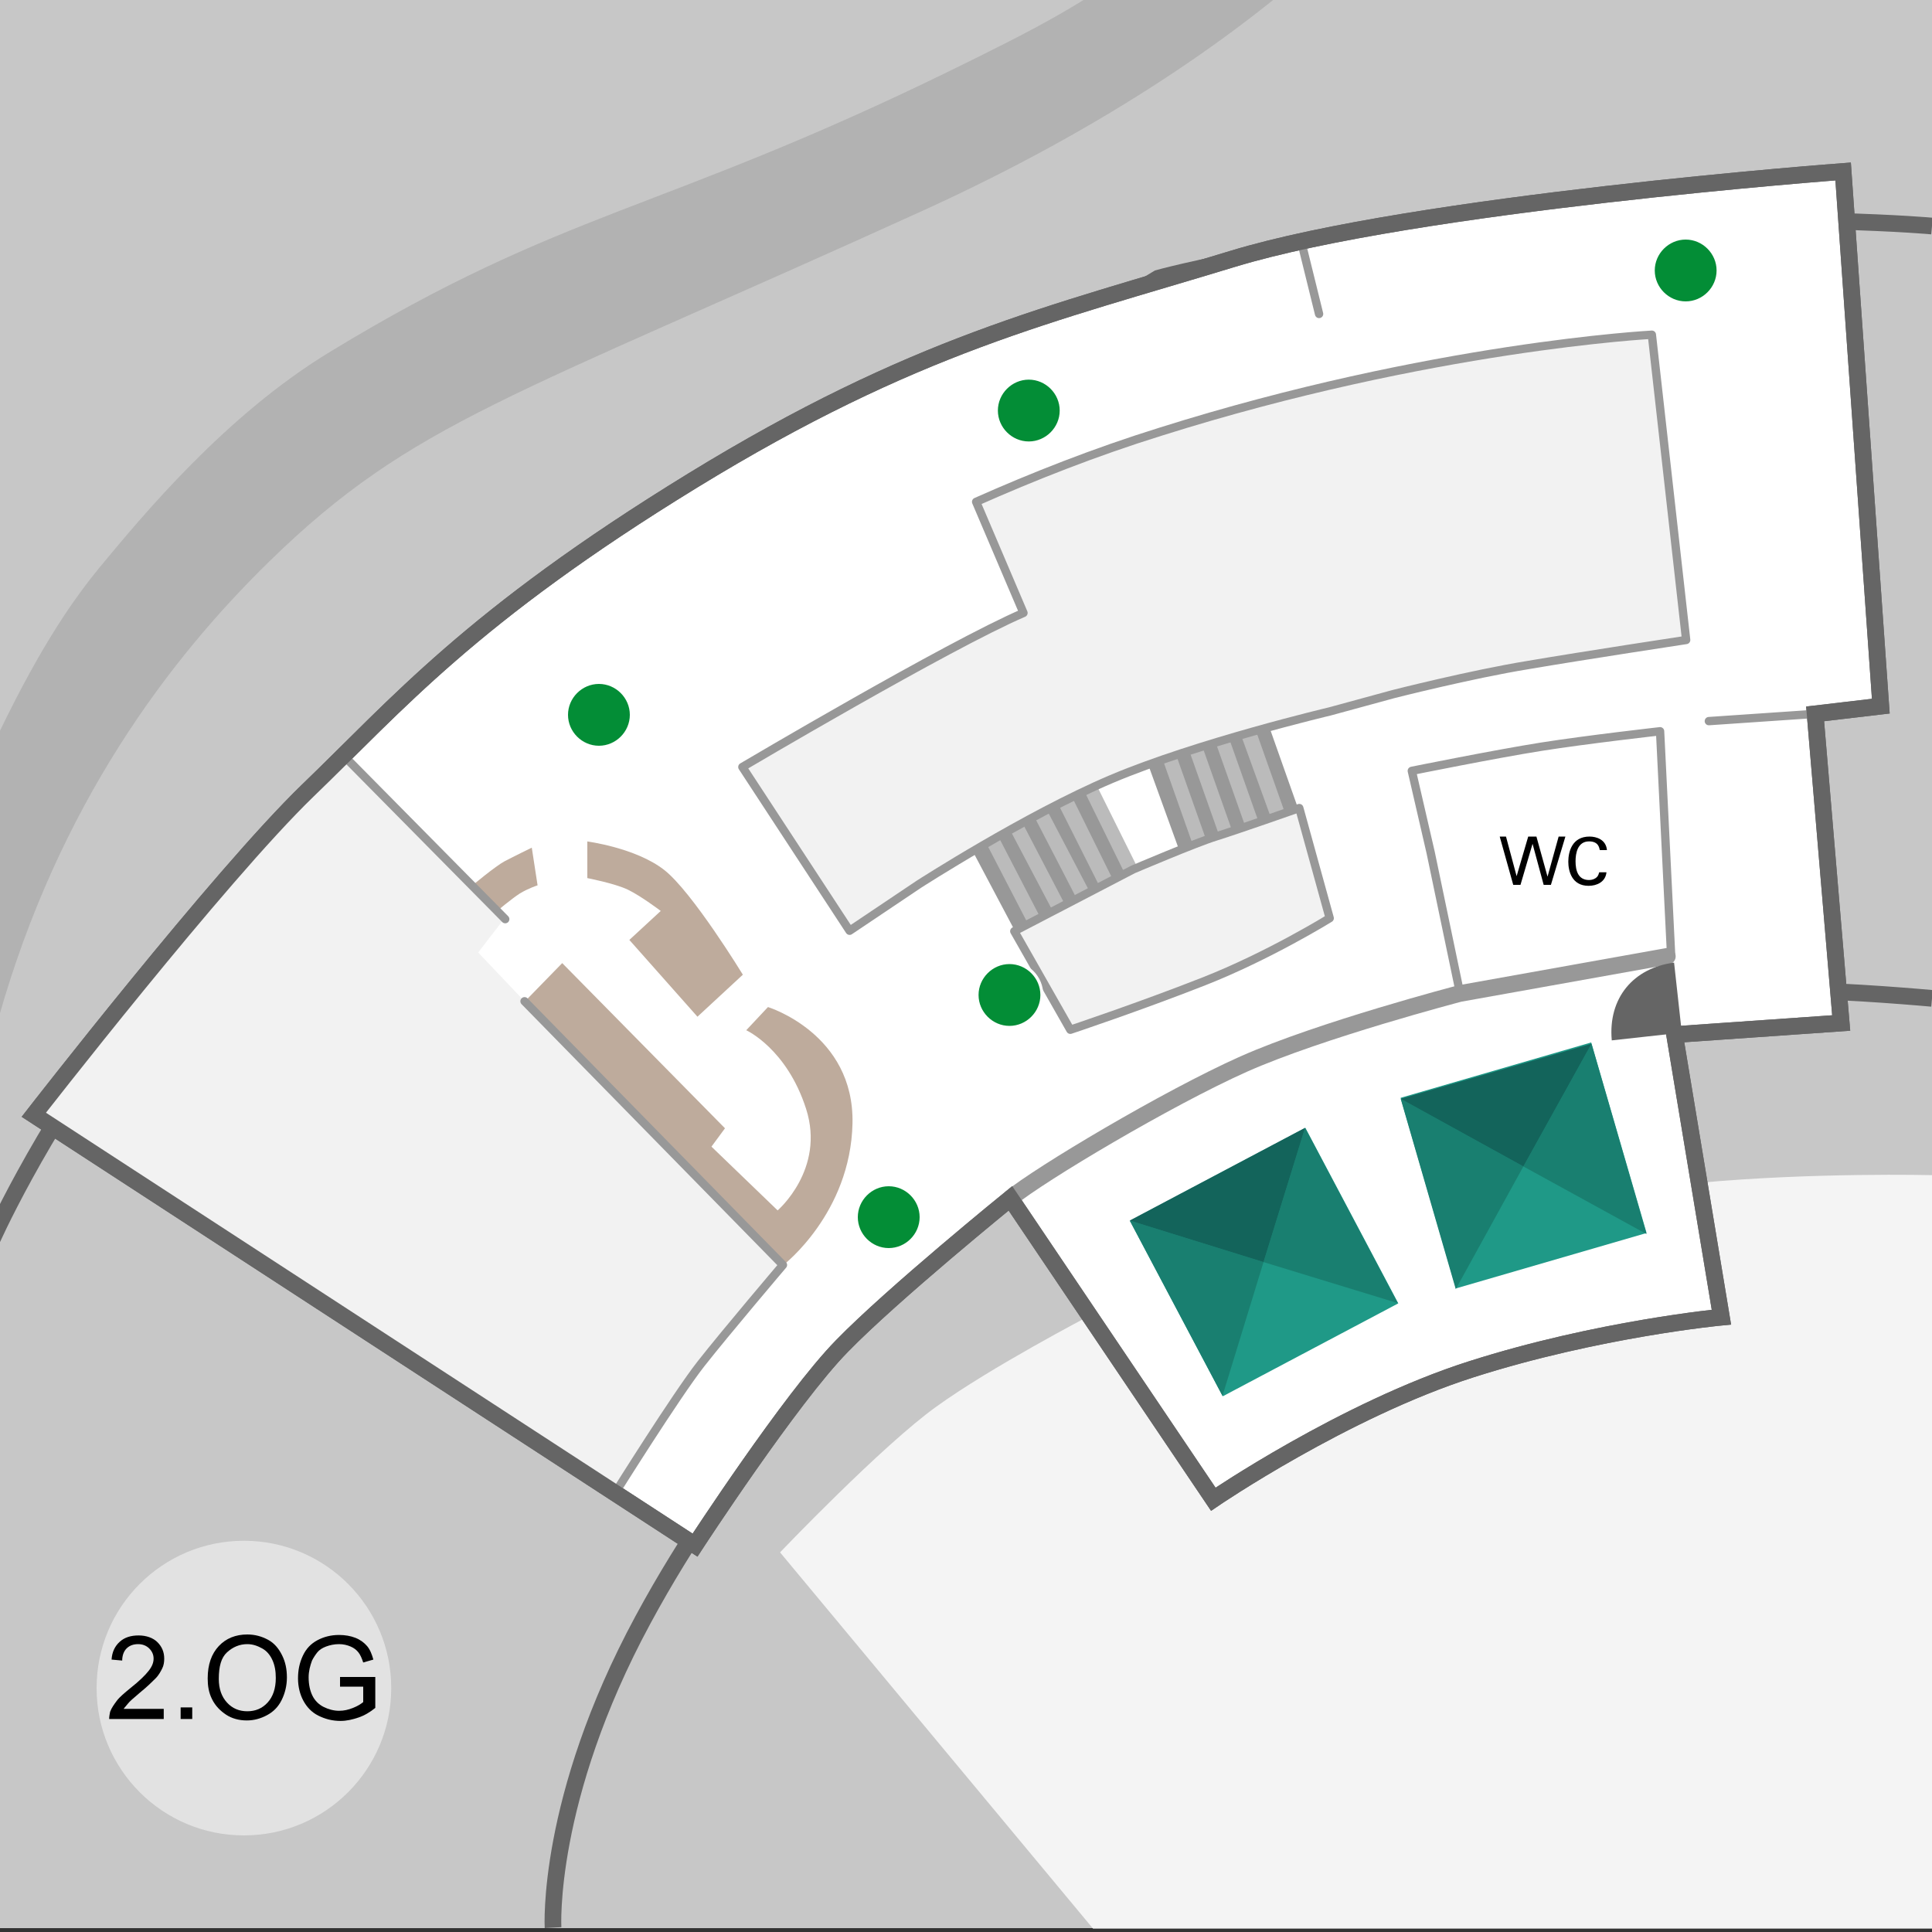 <?xml version="1.0" encoding="UTF-8"?>
<svg xmlns="http://www.w3.org/2000/svg" xmlns:xlink="http://www.w3.org/1999/xlink" version="1.1" x="0px" y="0px" viewBox="0 0 400 400" style="enable-background:new 0 0 400 400;" xml:space="preserve">
<rect x="0" y="0" width="400" height="400" fill="#333333" stroke="none"/>
<g>
	<rect x="-0.3" y="-9.2" style="fill:#C7C7C7;" width="400.3" height="408.4"/>
	<g>
		<path style="fill:#F4F4F4;" d="M225.6,272.4c0,0-20.5,10.7-31.7,18.8c-11.2,8-32.4,30.2-32.4,30.2l64.8,77.9H400v-156    c0,0-24.6-0.6-48.3,1.6C328,247.1,225.6,272.4,225.6,272.4z"/>
		<path style="fill:none;stroke:#656565;stroke-width:3.452;stroke-miterlimit:10;" d="M-2,257.4c0,0,9.5-21.9,28.9-48    c19.4-26.2,36.8-45.6,36.8-45.6L239.8,57.6c0,0,30.5-8.6,81.7-11c50.7-2.4,78.5,0.2,78.5,0.2"/>
		<path style="fill:none;stroke:#656565;stroke-width:3.452;stroke-miterlimit:10;" d="M-0.3,399.3"/>
		<path style="fill:none;stroke:#656565;stroke-width:3.452;stroke-miterlimit:10;" d="M400,206.7c0,0-17.5-1.6-28.3-1.6    s-25.8,1.3-25.8,1.3l-149.5,18.8l-22.1,53.4c0,0-22.7,22.5-41.2,56.8c-20.1,37.2-18.6,63.7-18.6,63.7"/>
		<path style="fill:#B2B2B2;" d="M-0.3,210.8c12.5-44.2,35.3-74.3,56.1-94.6c29.6-28.9,50-33.8,135.3-72.6    c39.3-17.9,66-37.2,83.2-52.7l-36.8,0c-13.1,9.9-22.3,14.7-41.1,23.9c-59.8,29.2-79.7,28.6-128,58c-21.8,13.2-39,34.1-47.8,44.7    c-4.8,5.9-11.6,15.1-20.8,34.2"/>
	</g>
	<circle style="opacity:0.63;fill:#F2F2F2;" cx="50.5" cy="349.5" r="30.5"/>
</g>
<g id="EG" style="display:none;" class="level">
	<g style="display:inline;">
		<g>
			<g>
				<g>
					
						<rect x="349.3" y="280.7" transform="matrix(0.908 -0.42 0.42 0.908 -92.261 183.059)" style="fill:#1F9987;" width="41.1" height="41.1"/>
				</g>
				<g>
					<polygon style="fill:#197F70;" points="369.9,301.2 379.9,273.9 397.1,311.2      "/>
				</g>
				<g>
					<polygon style="fill:#197F70;" points="342.6,291.2 359.9,328.5 369.9,301.2      "/>
				</g>
				<g>
					<polygon style="fill:#13645B;" points="369.9,301.2 342.6,291.2 379.9,273.9      "/>
				</g>
			</g>
		</g>
		<g>
			<g>
				<g>
					
						<rect x="198.5" y="307.9" transform="matrix(0.858 -0.513 0.513 0.858 -137.538 158.992)" style="fill:#1F9987;" width="41.1" height="41.1"/>
				</g>
				<g>
					<polygon style="fill:#197F70;" points="219,328.5 226.1,300.3 247.2,335.5      "/>
				</g>
				<g>
					<polygon style="fill:#197F70;" points="190.9,321.4 211.9,356.6 219,328.5      "/>
				</g>
				<g>
					<polygon style="fill:#13645B;" points="219,328.5 190.9,321.4 226.1,300.3      "/>
				</g>
			</g>
		</g>
		<g>
			<g>
				<g>
					
						<rect x="265.4" y="330.8" transform="matrix(0.901 -0.434 0.434 0.901 -124.198 159.038)" style="fill:#1F9987;" width="41.1" height="41.1"/>
				</g>
				<g>
					<polygon style="fill:#197F70;" points="285.9,351.3 295.5,323.9 313.3,360.9      "/>
				</g>
				<g>
					<polygon style="fill:#197F70;" points="258.5,341.7 276.3,378.7 285.9,351.3      "/>
				</g>
				<g>
					<polygon style="fill:#13645B;" points="285.9,351.3 258.5,341.7 295.5,323.9      "/>
				</g>
			</g>
		</g>
		<g>
			<g>
				<g>
					
						<rect x="338.1" y="339" transform="matrix(0.915 -0.403 0.403 0.915 -114.411 174.814)" style="fill:#1F9987;" width="41.1" height="41.1"/>
				</g>
				<g>
					<polygon style="fill:#197F70;" points="358.6,359.6 369.2,332.5 385.7,370.1      "/>
				</g>
				<g>
					<polygon style="fill:#197F70;" points="331.6,349 348.1,386.6 358.6,359.6      "/>
				</g>
				<g>
					<polygon style="fill:#13645B;" points="358.6,359.6 331.6,349 369.2,332.5      "/>
				</g>
			</g>
		</g>
	</g>
	<path style="display:inline;fill:#FFFFFF;stroke:#656565;stroke-width:3.452;stroke-miterlimit:10;" d="   M63.7,163.7c0,0,33.7-36,79.7-64.2s96.4-42,96.4-42l11.3,49.4c0,0-11.2,3.2-15.1,4.7c-3.9,1.5-14.5,5.2-14.5,5.2l5,13.2   c0,0-11,4.5-25,11s-28.7,16-28.7,16l17.5,26.1c0,0,26.1-16.4,46-24.6s52.4-15.8,52.4-15.8l7.6,33.7l45.5-10.4l5,48.1l9.7,58.5   c0,0-25.5,2.4-51.8,10.8c-26.3,8.4-53.4,26.9-53.4,26.9l-42-62.3l-34.9,30.6l-25.7-24.4l4.3-6.3L110.8,206l-3.9,3.5L63.7,163.7z"/>
	<g style="display:inline;">
		<polygon style="fill:#989898;" points="278.2,200.4 299.9,194.6 299.2,191.1 277.3,197.1   "/>
		<polygon style="fill:#BBBBBB;" points="277.5,197.3 299.2,191.5 298.5,188 276.5,194   "/>
		<polygon style="fill:#989898;" points="276.7,194.1 298.5,188.3 297.8,184.7 275.8,190.8   "/>
		<polygon style="fill:#BBBBBB;" points="275.7,191.1 297.5,185.3 296.8,181.8 274.8,187.8   "/>
		<polygon style="fill:#989898;" points="274.9,188 296.7,182.2 296,178.6 274,184.7   "/>
		<polygon style="fill:#989898;" points="263.5,169.7 257.1,151.6 253.9,152.5 260.6,170.7   "/>
		<polygon style="fill:#BBBBBB;" points="260.7,170.5 254.3,152.4 251.2,153.3 257.8,171.5   "/>
		<polygon style="fill:#989898;" points="257.9,171.3 251.5,153.2 248.3,154.1 255,172.3   "/>
		<polygon style="fill:#BBBBBB;" points="255.2,172.3 248.8,154.2 245.7,155.1 252.3,173.3   "/>
		<polygon style="fill:#989898;" points="252.5,173.2 246.1,155.1 242.9,155.9 249.6,174.2   "/>
		<polygon style="fill:#BBBBBB;" points="249.8,174.1 243.4,156 240.2,156.9 246.9,175.1   "/>
		<polygon style="fill:#989898;" points="247.7,174.5 240.6,156.6 237.5,157.6 244.8,175.5   "/>
		<polygon style="fill:#989898;" points="242.1,176.7 235,158.9 231.9,159.9 239.2,177.8   "/>
		<polygon style="fill:#BBBBBB;" points="244.9,175.5 237.8,157.7 234.7,158.6 242,176.6   "/>
		<polygon style="fill:#BBBBBB;" points="240,177.5 232.4,159.9 229.3,160.9 237.2,178.6   "/>
		<polygon style="fill:#989898;" points="237.5,178.5 229.3,161.1 226.3,162.3 234.7,179.8   "/>
	</g>
	<g style="display:inline;">
		<path style="fill:#B7A889;" d="M207.4,217.9"/>
		
			<ellipse transform="matrix(2.935832e-02 -1 1 2.935832e-02 39.355 493.971)" style="fill:#F4F4F4;stroke:#BFAC58;stroke-width:0.863;stroke-miterlimit:10;" cx="274" cy="226.7" rx="8.8" ry="8.8"/>
		<circle style="fill:#F4F4F4;stroke:#BFAC58;stroke-width:0.863;stroke-miterlimit:10;" cx="256.3" cy="229.2" r="7.9"/>
		<circle style="fill:#F4F4F4;stroke:#BFAC58;stroke-width:0.863;stroke-miterlimit:10;" cx="251.5" cy="244.1" r="7"/>
		<path style="fill:none;stroke:#BBBBBB;stroke-width:0.863;stroke-miterlimit:10;" d="M274.2,247.4c9.4-7.9,12.1-20.1,6.1-27.1    c-6-7-18.4-6.3-27.8,1.6c-9.4,7.9-12.1,20.1-6.1,27.1C252.4,256.1,264.8,255.4,274.2,247.4z"/>
		<path style="fill:#BEAB9C;" d="M207.4,220c0,0,22.6-6,34.8-11.7c12.3-5.6,33.6-16.4,33.6-16.4l-6.9-24.6L234.6,180l-8.6-16.8    c0,0-15.1,7.8-19.2,10.2c-4.1,2.3-19.7,11.8-19.7,11.8l3.1,5.8c0,0,11.8-6.2,17.2-9.1c5.4-2.9,17.3-9,17.3-9l5.2,10.5    c0,0-10.6,5.3-16.1,8.3c-5.5,3-17.2,10.5-17.2,10.5l3.3,5.8c0,0,23.4-13.5,31.4-17.5c8.1-4,35.4-14,35.4-14l2.8,8.7    c0,0-18.1,9.9-26.7,13c-8.6,3.1-28.1,10.6-28.1,10.6l-9.7,6.4L207.4,220z"/>
		<polygon style="fill:#BEAB9C;" points="99.2,146.2 103.6,141.5 138.9,177.3 134.2,181.8   "/>
	</g>
	<g style="display:inline;">
		<path style="fill:#F4F4F4;" d="M63.7,163.7l43.2,45.7l3.9-3.5l36.5,36.5l17.9-18.8c0,0-5.7-13.6-12.4-21.5    c-6.7-7.9-52.2-54.8-53.6-56c-1.4-1.2-8.8-7.6-8.8-7.6L63.7,163.7"/>
		<path style="fill:none;stroke:#989898;stroke-width:1.726;stroke-linecap:round;stroke-linejoin:round;stroke-miterlimit:10;" d="    M99.2,146.2c0,0,40.6,40.6,50.3,51.8c9.7,11.2,15.8,25.7,15.8,25.7l-17.9,18.8"/>
		
			<polyline style="fill:none;stroke:#989898;stroke-width:1.726;stroke-linecap:round;stroke-linejoin:round;stroke-miterlimit:10;" points="    165.2,223.7 180.3,222 185,225.3   "/>
		
			<polyline style="fill:none;stroke:#989898;stroke-width:1.726;stroke-linecap:round;stroke-linejoin:round;stroke-miterlimit:10;" points="    193.9,232.1 198.6,235.4 209.2,248.1   "/>
		
			<line style="fill:none;stroke:#989898;stroke-width:1.726;stroke-linecap:round;stroke-linejoin:round;stroke-miterlimit:10;" x1="189.1" y1="76" x2="196.3" y2="91.5"/>
		
			<polyline style="fill:none;stroke:#989898;stroke-width:1.726;stroke-linecap:round;stroke-linejoin:round;stroke-miterlimit:10;" points="    202.9,104.7 206.3,111.9 197.6,115.7 206.8,138.6   "/>
		
			<line style="fill:none;stroke:#989898;stroke-width:1.726;stroke-linecap:round;stroke-linejoin:round;stroke-miterlimit:10;" x1="172.7" y1="157" x2="159.2" y2="165.6"/>
		
			<line style="fill:none;stroke:#989898;stroke-width:1.726;stroke-linecap:round;stroke-linejoin:round;stroke-miterlimit:10;" x1="190.2" y1="183.1" x2="176.2" y2="192.1"/>
		
			<line style="fill:none;stroke:#989898;stroke-width:1.726;stroke-linecap:round;stroke-linejoin:round;stroke-miterlimit:10;" x1="187.1" y1="185.2" x2="190.2" y2="190.9"/>
		<path style="fill:none;stroke:#989898;stroke-width:1.726;stroke-linecap:round;stroke-linejoin:round;stroke-miterlimit:10;" d="    M226,163.1l8.6,16.8c0,0,12.9-5.5,17.1-6.8s17.3-5.9,17.3-5.9l9.2,33.1"/>
		
			<polyline style="fill:none;stroke:#989898;stroke-width:1.726;stroke-linecap:round;stroke-linejoin:round;stroke-miterlimit:10;" points="    296.2,176.5 305.6,222 346.8,215.3   "/>
		<path style="fill:#656565;" d="M322.8,297.1c-10.8,4.5-20.8,0.1-25.6-10.1l17.9-7.8L322.8,297.1z"/>
		<path style="fill:#656565;" d="M297.4,286.8c4.5,10.8,0.1,20.8-10.1,25.6l-7.8-17.9L297.4,286.8z"/>
		<path style="fill:#656565;" d="M192.7,97.1c-10.8,4.5-20.8,0.1-25.6-10.1l17.9-7.8L192.7,97.1z"/>
		<path style="fill:#656565;" d="M124.2,113.3c7.1,9.3,5.4,20.1-3.3,27.3l-12-15.3L124.2,113.3z"/>
	</g>
	<path style="display:inline;fill:none;stroke:#656565;stroke-width:3.452;stroke-miterlimit:10;" d="   M63.7,163.7c0,0,33.7-36,79.7-64.2s96.4-42,96.4-42l11.3,49.4c0,0-11.2,3.2-15.1,4.7c-3.9,1.5-14.5,5.2-14.5,5.2l5,13.2   c0,0-11,4.5-25,11s-28.7,16-28.7,16l17.5,26.1c0,0,26.1-16.4,46-24.6s52.4-15.8,52.4-15.8l7.6,33.7l45.5-10.4l5,48.1l9.7,58.5   c0,0-25.5,2.4-51.8,10.8c-26.3,8.4-53.4,26.9-53.4,26.9l-42-62.3l-34.9,30.6l-25.7-24.4l4.3-6.3L110.8,206l-3.9,3.5L63.7,163.7z"/>
	<g style="display:inline;">
		<g>
			<path d="M97.5,160.6l0.9,1l-3.2,3l6,0.1l1.3,1.4l-6.3-0.2l-0.7,7.4l-1.3-1.4l0.8-7l-3.9,3.6l-0.9-1L97.5,160.6z"/>
			<path d="M102.1,170.1l-3.3,3c-0.5,0.5-1,1.2-0.1,2.1c0.4,0.5,1,0.8,1.7,0.7c0.5-0.1,0.9-0.4,1.1-0.7l2.9-2.7l0.9,1l-4.1,3.8     c-0.1,0.1-0.7,0.6-0.9,0.9l-0.9-1l0.9-0.8c-0.5,0.1-1.4,0.3-2.4-0.8c-1.2-1.3-1-2.5,0-3.4l3.4-3.2L102.1,170.1z M104.2,167.9     l0.9,0.9l-1,1l-0.9-0.9L104.2,167.9z M106,169.8l0.9,0.9l-1,1l-0.9-0.9L106,169.8z"/>
			<path d="M108.1,179.8c0.2-0.2,1-1.1,0.1-2c-1.2-1.3-2.8,0.1-3.1,0.5c-1,1-1.8,2.1-0.8,3.1c0.8,0.8,1.6,0.5,2.1,0.1l0.9,1     c-1,0.9-2.6,0.9-3.7-0.4c-0.3-0.3-1-1.2-0.9-2.3c0.1-0.6,0.3-1.4,1.4-2.4c2.1-2,3.9-1.2,4.9-0.2c0.3,0.3,0.9,1.2,0.8,2.1     c-0.1,0.8-0.5,1.2-0.7,1.5L108.1,179.8z"/>
			<path d="M113.5,177.9l0.9,1l-3,2.7c0.8-0.2,1.7,0.2,2.4,0.9c0.5,0.5,1,1.5,0.7,2.4c-0.1,0.3-0.3,0.6-1,1.3l-3.2,2.9l-0.9-1l3-2.8     c0.5-0.4,1.4-1.3,0.4-2.4c-0.7-0.7-1.4-0.7-1.8-0.6c-0.4,0.1-0.9,0.5-1.2,0.8l-2.7,2.5l-0.9-1L113.5,177.9z"/>
			<path d="M114.8,189.2c-1.1,1-1.5,2.1-0.5,3.2c0.6,0.6,1.4,0.8,2.2,0.2l0.9,1c-0.3,0.2-0.7,0.5-1.5,0.5c-0.5,0-1.4-0.1-2.3-1.1     c-1.5-1.6-1.2-3.3,0.4-4.8c1-0.9,2-1.5,3.3-1.2c0.8,0.2,1.4,0.7,1.7,1c2.1,2.3,0,4.1-0.8,4.8L114.8,189.2z M117.9,191.3     c0.5-0.4,1.4-1.5,0.3-2.6c-0.6-0.6-1.6-1-2.8,0L117.9,191.3z"/>
		</g>
		<g>
			<path d="M311.8,190.4l2.2,8.2l2.4-8.2h1.7l2.3,8.3l2.3-8.3h1.4l-3,10h-1.5l-2.3-8.5l-2.5,8.5h-1.5l-2.8-10H311.8z"/>
			<path d="M331.2,193.1c-0.1-0.3-0.2-1.7-2.2-1.7c-2.4,0-2.8,2.5-2.8,4.1c0,1.9,0.5,3.9,2.8,3.9c0.6,0,1.2-0.2,1.6-0.6     c0.4-0.4,0.4-0.8,0.5-1h1.5c-0.2,2-2,2.8-3.7,2.8c-3.5,0-4.2-3.1-4.2-5c0-2.1,0.8-5.2,4.4-5.2c1.4,0,3.4,0.6,3.6,2.8H331.2z"/>
		</g>
		<g>
			<path d="M223.1,207.6l-4.2-9.9l-3.8,1.6l-0.6-1.3l9-3.9l0.6,1.3l-3.8,1.6l4.2,9.9L223.1,207.6z"/>
			<path d="M225.1,193.5l1.5-0.6l2,4.5c0.1-1,0.9-1.9,2-2.4c0.8-0.4,2.1-0.6,3,0.2c0.3,0.2,0.6,0.6,1,1.7l2.1,4.9l-1.5,0.6l-2-4.6     c-0.3-0.7-0.9-2.2-2.6-1.5c-1.1,0.5-1.3,1.4-1.4,1.8c-0.1,0.5,0.3,1.3,0.5,1.8l1.8,4.1l-1.5,0.6L225.1,193.5z"/>
			<path d="M238.7,196.6c0.7,1.6,1.8,2.5,3.4,1.8c0.9-0.4,1.5-1.2,1.1-2.4l1.5-0.6c0.1,0.4,0.3,1.1,0,1.9c-0.2,0.5-0.7,1.5-2.2,2.2     c-2.5,1.1-4.3,0-5.3-2.4c-0.7-1.5-0.9-2.9,0-4.3c0.5-0.8,1.4-1.3,1.9-1.5c3.5-1.5,4.7,1.6,5.3,2.9L238.7,196.6z M242.4,193.8     c-0.3-0.8-1.1-2.2-2.9-1.5c-0.9,0.4-1.8,1.5-1.1,3.2L242.4,193.8z"/>
			<path d="M243,185.6l1.4-0.6l2.9,6.7l1.6-4.4l1.9-0.8l-1.9,4.7l5.4,3l-1.9,0.8l-4.9-2.9l1.8,4.2l-1.4,0.6L243,185.6z"/>
			<path d="M255.4,189.4c0.7,1.6,1.8,2.5,3.4,1.8c0.9-0.4,1.5-1.2,1.1-2.4l1.5-0.6c0.1,0.4,0.3,1.1,0,1.9c-0.2,0.5-0.7,1.5-2.2,2.2     c-2.5,1.1-4.3,0-5.3-2.4c-0.7-1.5-0.9-2.9,0-4.3c0.5-0.8,1.4-1.3,1.9-1.5c3.5-1.5,4.7,1.6,5.3,2.9L255.4,189.4z M259.1,186.6     c-0.3-0.8-1.1-2.2-2.9-1.5c-0.9,0.4-1.8,1.5-1.1,3.2L259.1,186.6z"/>
		</g>
		<g>
			<path d="M35.1,355.9v-17.2h12.4v2H37.3v5.3h9.5v2h-9.5v5.8h10.5v2H35.1z"/>
			<path d="M59.1,349.2v-2l7.3,0v6.4c-1.1,0.9-2.3,1.6-3.5,2s-2.4,0.7-3.7,0.7c-1.7,0-3.2-0.4-4.6-1.1s-2.4-1.8-3.1-3.1     s-1.1-2.9-1.1-4.6c0-1.7,0.3-3.2,1-4.7s1.7-2.5,3-3.2s2.8-1.1,4.5-1.1c1.2,0,2.4,0.2,3.4,0.6s1.8,1,2.4,1.7s1,1.7,1.3,2.8     l-2.1,0.6c-0.3-0.9-0.6-1.6-1-2.1s-0.9-0.9-1.6-1.2s-1.5-0.5-2.4-0.5c-1,0-1.9,0.2-2.7,0.5s-1.4,0.7-1.8,1.2s-0.8,1.1-1.1,1.7     c-0.4,1.1-0.7,2.2-0.7,3.5c0,1.5,0.3,2.8,0.8,3.8s1.3,1.8,2.3,2.3s2.1,0.8,3.2,0.8c1,0,1.9-0.2,2.9-0.6s1.6-0.8,2.1-1.2v-3.2     H59.1z"/>
		</g>
	</g>
	<g style="display:inline;" class="hotspots">
		<g id="c10291/scene_sc1" class="hotspot">
			<circle style="fill:#038D36;" cx="292" cy="274" r="6.7"/>
			<path style="fill:#FFFFFF;" d="M292,267.6c3.5,0,6.4,2.9,6.4,6.4s-2.9,6.4-6.4,6.4s-6.4-2.9-6.4-6.4S288.5,267.6,292,267.6      M292,267c-3.9,0-7,3.1-7,7s3.1,7,7,7s7-3.1,7-7S295.9,267,292,267L292,267z"/>
		</g>
		<g id="c10291/scene_sc2" class="hotspot">
			<circle style="fill:#038D36;" cx="270" cy="248" r="6.7"/>
			<path style="fill:#FFFFFF;" d="M270,241.6c3.5,0,6.4,2.9,6.4,6.4s-2.9,6.4-6.4,6.4s-6.4-2.9-6.4-6.4S266.5,241.6,270,241.6      M270,241c-3.9,0-7,3.1-7,7s3.1,7,7,7s7-3.1,7-7S273.9,241,270,241L270,241z"/>
		</g>
		<g id="c10291/scene_sc3" class="hotspot">
			<circle style="fill:#038D36;" cx="219" cy="232" r="6.7"/>
			<path style="fill:#FFFFFF;" d="M219,225.6c3.5,0,6.4,2.9,6.4,6.4s-2.9,6.4-6.4,6.4s-6.4-2.9-6.4-6.4S215.5,225.6,219,225.6      M219,225c-3.9,0-7,3.1-7,7s3.1,7,7,7s7-3.1,7-7S222.9,225,219,225L219,225z"/>
		</g>
		<g id="c10291/scene_sc4" class="hotspot">
			<circle style="fill:#038D36;" cx="176" cy="248" r="6.7"/>
			<path style="fill:#FFFFFF;" d="M176,241.6c3.5,0,6.4,2.9,6.4,6.4s-2.9,6.4-6.4,6.4s-6.4-2.9-6.4-6.4S172.5,241.6,176,241.6      M176,241c-3.9,0-7,3.1-7,7s3.1,7,7,7s7-3.1,7-7S179.9,241,176,241L176,241z"/>
		</g>
		<g id="c10291/scene_sc5" class="hotspot">
			<circle style="fill:#038D36;" cx="191" cy="108" r="6.7"/>
			<path style="fill:#FFFFFF;" d="M191,101.6c3.5,0,6.4,2.9,6.4,6.4s-2.9,6.4-6.4,6.4s-6.4-2.9-6.4-6.4S187.5,101.6,191,101.6      M191,101c-3.9,0-7,3.1-7,7s3.1,7,7,7s7-3.1,7-7S194.9,101,191,101L191,101z"/>
		</g>
	</g>
</g>
<g id="1.OG" style="display:none;" class="level">
	<path style="display:inline;fill:#FFFFFF;stroke:#656565;stroke-width:3.452;stroke-miterlimit:10;" d="   M63.7,163.7c0,0,33.7-36,79.7-64.2s96.4-42,96.4-42l11.3,49.4c0,0-11.2,3.2-15.1,4.7c-3.9,1.5-14.5,5.2-14.5,5.2l5,13.2   c0,0-11,4.5-25,11s-28.7,16-28.7,16l17.5,26.1c0,0,26.1-16.4,46-24.6s52.4-15.8,52.4-15.8l7.6,33.7l45.5-10.4l5,48.1l9.7,58.5   c0,0-25.5,2.4-51.8,10.8c-26.3,8.4-53.4,26.9-53.4,26.9l-42-62.3l-34.9,30.6l-25.7-24.4l4.3-6.3L110.8,206l-3.9,3.5L63.7,163.7z"/>
	<g style="display:inline;">
		<polygon style="fill:#989898;" points="263.5,169.7 257.1,151.6 253.9,152.5 260.6,170.7   "/>
		<polygon style="fill:#BBBBBB;" points="260.7,170.5 254.3,152.4 251.2,153.3 257.8,171.5   "/>
		<polygon style="fill:#989898;" points="257.9,171.3 251.5,153.2 248.3,154.1 255,172.3   "/>
		<polygon style="fill:#BBBBBB;" points="255.2,172.3 248.8,154.2 245.7,155.1 252.3,173.3   "/>
		<polygon style="fill:#989898;" points="252.5,173.2 246.1,155.1 242.9,155.9 249.6,174.2   "/>
		<polygon style="fill:#BBBBBB;" points="249.8,174.1 243.4,156 240.2,156.9 246.9,175.1   "/>
		<polygon style="fill:#989898;" points="247,175 240.6,156.9 237.5,157.7 244.1,175.9   "/>
		<polygon style="fill:#989898;" points="228.3,183.6 219.6,166.9 216.6,168.1 225.6,185   "/>
		<polygon style="fill:#BBBBBB;" points="225.7,184.8 216.9,168 213.9,169.3 222.9,186.1   "/>
		<polygon style="fill:#989898;" points="222.9,186 214.2,169.2 211.2,170.4 220.2,187.3   "/>
		<polygon style="fill:#BBBBBB;" points="220.5,187.3 211.8,170.6 208.8,171.8 217.7,188.6   "/>
		<polygon style="fill:#989898;" points="217.9,188.5 209.1,171.8 206.1,173 215.1,189.9   "/>
		<polygon style="fill:#BBBBBB;" points="215.3,189.8 206.6,173 203.6,174.3 212.6,191.1   "/>
		<polygon style="fill:#989898;" points="212.7,191 204,174.2 201,175.5 209.9,192.3   "/>
		<polygon style="fill:#989898;" points="242.9,175.9 235,158.7 231.9,159.8 240.1,177.1   "/>
		<polygon style="fill:#BBBBBB;" points="240.6,177 232.2,160.1 229.2,161.3 237.8,178.3   "/>
		<polygon style="fill:#989898;" points="237.9,178.2 229.6,161.2 226.5,162.4 235.2,179.5   "/>
		<polygon style="fill:#BBBBBB;" points="235.4,179.4 227,162.5 224,163.6 232.6,180.7   "/>
		<polygon style="fill:#989898;" points="232.7,180.5 224.4,163.6 221.3,164.8 229.9,181.8   "/>
		<polygon style="fill:#BBBBBB;" points="230.4,182.1 222,165.1 219,166.3 227.6,183.4   "/>
		<polygon style="fill:#BBBBBB;" points="245.4,175.5 238.2,158 235.1,159 242.5,176.6   "/>
		<polygon style="fill:#989898;" points="268.8,167.5 262.4,149.4 259.2,150.2 265.9,168.4   "/>
		<polygon style="fill:#BBBBBB;" points="266,168.2 259.6,150.1 256.5,151 263.1,169.2   "/>
	</g>
	<g style="display:inline;">
		<path style="fill:#BEAB9C;" d="M169,211.5c0,0,7.2,5.4,15.4,13.7c8.3,8.2,13.7,15.6,13.7,15.6l-8.2,5.1c0,0-7.4-9.3-11.6-13.2    c-4.2-3.9-14.5-13.6-14.5-13.6L169,211.5z"/>
		<polygon style="fill:#BEAB9C;" points="148.6,254.3 152.9,248.1 181,273.9 174.2,278.7   "/>
	</g>
	<g style="display:inline;">
		<path style="fill:#F4F4F4;" d="M63.7,163.7c0,0,36.4-36.1,70.3-58.2c33.9-22.1,105.8-48,105.8-48l11.3,49.4l-29.6,9.9l5,13.2    c0,0-5.2,0.1-26.6,11.7c-21.4,11.7-27.1,15.2-27.1,15.2l17.5,26.1l-36.9,28.6L135.8,231l-25-25l-3.9,3.5L63.7,163.7z"/>
		
			<line style="fill:none;stroke:#989898;stroke-width:1.726;stroke-linecap:round;stroke-linejoin:round;stroke-miterlimit:10;" x1="190.2" y1="183.1" x2="153.3" y2="211.8"/>
		
			<path style="fill:#F4F4F4;stroke:#989898;stroke-width:1.726;stroke-linecap:round;stroke-linejoin:round;stroke-miterlimit:10;" d="    M275.3,190.1c0,0-12.6,7.8-26.1,13.1c-13.5,5.3-27.6,10-27.6,10L210,192.8l24.6-12.8c0,0,12.9-5.5,17.1-6.8s17.3-5.9,17.3-5.9    L275.3,190.1"/>
		
			<polyline style="fill:none;stroke:#989898;stroke-width:1.726;stroke-linecap:round;stroke-linejoin:round;stroke-miterlimit:10;" points="    296.2,176.5 305.6,222 346.8,215.3   "/>
		
			<path style="fill:#F4F4F4;stroke:#989898;stroke-width:1.726;stroke-linecap:round;stroke-linejoin:round;stroke-miterlimit:10;" d="    M231.9,229.7c0,0,9.9-6,23.7-12.1c13.8-6,25.2-9.1,25.2-9.1l11.4,36.5c0,0-14.7,4.5-21.4,7.8c-6.7,3.2-20.7,10.1-20.7,10.1    L231.9,229.7z"/>
		
			<line style="fill:none;stroke:#989898;stroke-width:1.726;stroke-linecap:round;stroke-linejoin:round;stroke-miterlimit:10;" x1="135.8" y1="231" x2="140.6" y2="225.8"/>
	</g>
	<path style="display:inline;fill:none;stroke:#656565;stroke-width:3.452;stroke-miterlimit:10;" d="   M63.7,163.7c0,0,33.7-36,79.7-64.2s96.4-42,96.4-42l11.3,49.4c0,0-11.2,3.2-15.1,4.7c-3.9,1.5-14.5,5.2-14.5,5.2l5,13.2   c0,0-11,4.5-25,11s-28.7,16-28.7,16l17.5,26.1c0,0,26.1-16.4,46-24.6s52.4-15.8,52.4-15.8l7.6,33.7l45.5-10.4l5,48.1l9.7,58.5   c0,0-25.5,2.4-51.8,10.8c-26.3,8.4-53.4,26.9-53.4,26.9l-42-62.3l-34.9,30.6l-25.7-24.4l4.3-6.3L110.8,206l-3.9,3.5L63.7,163.7z"/>
	<g style="display:inline;">
		<g>
			<path d="M311.8,190.4l2.2,8.2l2.4-8.2h1.7l2.3,8.3l2.3-8.3h1.4l-3,10h-1.5l-2.3-8.5l-2.5,8.5h-1.5l-2.8-10H311.8z"/>
			<path d="M331.2,193.1c-0.1-0.3-0.2-1.7-2.2-1.7c-2.4,0-2.8,2.5-2.8,4.1c0,1.9,0.5,3.9,2.8,3.9c0.6,0,1.2-0.2,1.6-0.6     c0.4-0.4,0.4-0.8,0.5-1h1.5c-0.2,2-2,2.8-3.7,2.8c-3.5,0-4.2-3.1-4.2-5c0-2.1,0.8-5.2,4.4-5.2c1.4,0,3.4,0.6,3.6,2.8H331.2z"/>
		</g>
		<g>
			<path d="M108.4,154.7h1.4v4.4l4.2-4.4h1.9l-4.5,4.5l4.9,5.5h-1.9l-4.6-5.3v5.3h-1.4V154.7z"/>
			<path d="M118.4,157.7v4.5c0,0.7,0.2,1.5,1.5,1.5c0.6,0,1.3-0.2,1.6-0.8c0.3-0.4,0.3-1,0.3-1.3v-3.9h1.3v5.6c0,0.1,0,0.9,0,1.3     h-1.4l0-1.2c-0.2,0.5-0.7,1.3-2.2,1.3c-1.7,0-2.5-1-2.5-2.3v-4.7H118.4z M118.3,154.7h1.3v1.4h-1.3V154.7z M120.9,154.7h1.3v1.4     h-1.3V154.7z"/>
			<path d="M129.6,159.9c0-0.3-0.1-1.4-1.4-1.4c-1.8,0-1.8,2.1-1.8,2.6c0,1.4,0.3,2.7,1.7,2.7c1.1,0,1.5-0.8,1.5-1.5h1.3     c-0.1,1.4-1.1,2.5-2.8,2.5c-0.5,0-1.5-0.1-2.3-0.9c-0.4-0.5-0.8-1.2-0.8-2.7c0-2.9,1.8-3.7,3.1-3.7c0.5,0,1.5,0.1,2.1,0.9     c0.5,0.6,0.6,1.2,0.6,1.5H129.6z"/>
			<path d="M131.9,154.7h1.3v4c0.4-0.7,1.3-1.1,2.3-1.1c0.7,0,1.8,0.3,2.2,1.1c0.1,0.3,0.2,0.6,0.2,1.6v4.3h-1.3v-4.1     c0-0.6,0-2-1.5-2c-1,0-1.4,0.6-1.6,0.9c-0.2,0.4-0.2,1-0.2,1.5v3.7h-1.3V154.7z"/>
			<path d="M141.1,161.4c0,1.4,0.6,2.5,2,2.5c0.8,0,1.5-0.4,1.6-1.4h1.3c0,0.3-0.1,0.9-0.6,1.4c-0.3,0.3-1,0.9-2.4,0.9     c-2.2,0-3.2-1.4-3.2-3.5c0-1.4,0.3-2.5,1.4-3.3c0.7-0.5,1.5-0.5,1.9-0.5c3.1,0,3,2.7,3,3.9H141.1z M144.8,160.5     c0-0.7-0.1-2-1.7-2c-0.8,0-1.9,0.5-1.9,2H144.8z"/>
		</g>
		<g>
			<path d="M30.8,355.9h-2.1v-13.4c-0.5,0.5-1.2,1-2,1.5s-1.6,0.8-2.2,1.1v-2c1.2-0.6,2.2-1.2,3.1-2s1.5-1.6,1.9-2.3h1.4V355.9z"/>
			<path d="M37.4,355.9v-2.4h2.4v2.4H37.4z"/>
			<path d="M43,347.5c0-2.9,0.8-5.1,2.3-6.7s3.5-2.4,5.9-2.4c1.6,0,3,0.4,4.3,1.1s2.2,1.8,2.9,3.2s1,2.9,1,4.6     c0,1.7-0.4,3.3-1.1,4.7s-1.7,2.4-3,3.1s-2.7,1.1-4.2,1.1c-1.6,0-3.1-0.4-4.3-1.2s-2.2-1.8-2.9-3.2S43,349,43,347.5z M45.3,347.6     c0,2.1,0.6,3.7,1.7,4.9s2.5,1.8,4.2,1.8c1.7,0,3.1-0.6,4.2-1.8s1.7-2.9,1.7-5.1c0-1.4-0.2-2.6-0.7-3.7s-1.2-1.9-2.1-2.4     s-1.9-0.9-3.1-0.9c-1.6,0-3,0.6-4.2,1.7S45.3,345,45.3,347.6z"/>
			<path d="M70.4,349.2v-2l7.3,0v6.4c-1.1,0.9-2.3,1.6-3.5,2s-2.4,0.7-3.7,0.7c-1.7,0-3.2-0.4-4.6-1.1s-2.4-1.8-3.1-3.1     s-1.1-2.9-1.1-4.6c0-1.7,0.3-3.2,1-4.7s1.7-2.5,3-3.2s2.8-1.1,4.5-1.1c1.2,0,2.4,0.2,3.4,0.6s1.8,1,2.4,1.7s1,1.7,1.3,2.8     l-2.1,0.6c-0.3-0.9-0.6-1.6-1-2.1s-0.9-0.9-1.6-1.2s-1.5-0.5-2.4-0.5c-1,0-1.9,0.2-2.7,0.5s-1.4,0.7-1.8,1.2s-0.8,1.1-1.1,1.7     c-0.4,1.1-0.7,2.2-0.7,3.5c0,1.5,0.3,2.8,0.8,3.8s1.3,1.8,2.3,2.3s2.1,0.8,3.2,0.8c1,0,1.9-0.2,2.9-0.6s1.6-0.8,2.1-1.2v-3.2     H70.4z"/>
		</g>
	</g>
	<g style="display:inline;" class="hotspots">
		<g id="c10291/scene_sc6" class="hotspot">
			<circle style="fill:#038D36;" cx="204" cy="218" r="6.7"/>
			<path style="fill:#FFFFFF;" d="M204,211.6c3.5,0,6.4,2.9,6.4,6.4s-2.9,6.4-6.4,6.4s-6.4-2.9-6.4-6.4S200.5,211.6,204,211.6      M204,211c-3.9,0-7,3.1-7,7s3.1,7,7,7s7-3.1,7-7S207.9,211,204,211L204,211z"/>
		</g>
		<g id="c10291/scene_sc7" class="hotspot">
			<circle style="fill:#038D36;" cx="296" cy="246" r="6.7"/>
			<path style="fill:#FFFFFF;" d="M296,239.6c3.5,0,6.4,2.9,6.4,6.4s-2.9,6.4-6.4,6.4s-6.4-2.9-6.4-6.4S292.5,239.6,296,239.6      M296,239c-3.9,0-7,3.1-7,7s3.1,7,7,7s7-3.1,7-7S299.9,239,296,239L296,239z"/>
		</g>
		<g id="c10291/scene_sc8" class="hotspot">
			<circle style="fill:#038D36;" cx="281" cy="202" r="6.7"/>
			<path style="fill:#FFFFFF;" d="M281,195.6c3.5,0,6.4,2.9,6.4,6.4s-2.9,6.4-6.4,6.4s-6.4-2.9-6.4-6.4S277.5,195.6,281,195.6      M281,195c-3.9,0-7,3.1-7,7s3.1,7,7,7s7-3.1,7-7S284.9,195,281,195L281,195z"/>
		</g>
	</g>
</g>
<g id="2.OG" class="level">
	<path style="fill:#FFFFFF;stroke:#656565;stroke-width:3.452;stroke-miterlimit:10;" d="M63.7,163.7   c18.5-17.8,33.7-36,79.7-64.2s74.1-34.4,111.8-45.9s126.4-18.1,126.4-18.1l7.8,110.7l-13.6,1.6l5.4,64l-34.5,2.4l9.7,58.5   c0,0-25.5,2.4-51.8,10.8c-26.3,8.4-53.4,26.9-53.4,26.9l-42-62.3c0,0-24.4,19.8-34.9,30.6c-10.6,10.8-30.4,41.2-30.4,41.2L7,230.8   C7,230.8,45.3,181.5,63.7,163.7z"/>
	<g>
		<polygon style="fill:#989898;" points="263.5,169.7 257.1,151.6 253.9,152.5 260.6,170.7   "/>
		<polygon style="fill:#BBBBBB;" points="260.7,170.5 254.3,152.4 251.2,153.3 257.8,171.5   "/>
		<polygon style="fill:#989898;" points="257.9,171.3 251.5,153.2 248.3,154.1 255,172.3   "/>
		<polygon style="fill:#BBBBBB;" points="255.2,172.3 248.8,154.2 245.7,155.1 252.3,173.3   "/>
		<polygon style="fill:#989898;" points="252.5,173.2 246.1,155.1 242.9,155.9 249.6,174.2   "/>
		<polygon style="fill:#BBBBBB;" points="249.8,174.1 243.4,156 240.2,156.9 246.9,175.1   "/>
		<polygon style="fill:#989898;" points="247,175 240.6,156.9 237.5,157.7 244.1,175.9   "/>
		<polygon style="fill:#989898;" points="228.3,183.6 219.6,166.9 216.6,168.1 225.6,185   "/>
		<polygon style="fill:#BBBBBB;" points="225.7,184.8 216.9,168 213.9,169.3 222.9,186.1   "/>
		<polygon style="fill:#989898;" points="222.9,186 214.2,169.2 211.2,170.4 220.2,187.3   "/>
		<polygon style="fill:#BBBBBB;" points="220.5,187.3 211.8,170.6 208.8,171.8 217.7,188.6   "/>
		<polygon style="fill:#989898;" points="217.9,188.5 209.1,171.8 206.1,173 215.1,189.9   "/>
		<polygon style="fill:#BBBBBB;" points="215.3,189.8 206.6,173 203.6,174.3 212.6,191.1   "/>
		<polygon style="fill:#989898;" points="212.7,191 204,174.2 201,175.5 209.9,192.3   "/>
		<polygon style="fill:#BBBBBB;" points="235.4,179.4 227,162.5 224,163.6 232.6,180.7   "/>
		<polygon style="fill:#989898;" points="232.7,180.5 224.4,163.6 221.3,164.8 229.9,181.8   "/>
		<polygon style="fill:#BBBBBB;" points="230.4,182.1 222,165.1 219,166.3 227.6,183.4   "/>
		<polygon style="fill:#989898;" points="268.8,167.5 262.4,149.4 259.2,150.2 265.9,168.4   "/>
		<polygon style="fill:#BBBBBB;" points="266,168.2 259.6,150.1 256.5,151 263.1,169.2   "/>
	</g>
	<g>
		<path style="fill:#BEAB9C;" d="M97.7,183.4c0,0,4.9-4.1,6.8-5.1c1.9-1,5.6-2.8,5.6-2.8l1.2,7.8c0,0-1.9,0.6-3.7,1.7    c-1.7,1.1-4.8,3.7-4.8,3.7L97.7,183.4z"/>
		<path style="fill:#BEAB9C;" d="M121.5,174.2c0,0,10.1,1.3,16,5.9c5.8,4.5,16.3,21.7,16.3,21.7l-9.4,8.7l-14.1-15.9l6.5-6    c0,0-4.1-3.1-6.8-4.4c-2.7-1.3-8.4-2.4-8.4-2.4V174.2z"/>
		<path style="fill:#BEAB9C;" d="M159,208.5c0,0,17.9,5.5,17.5,24.1c-0.4,18.6-14.3,29.3-14.3,29.3l-53.5-54.6l7.7-7.9l33.7,34.2    l-2.8,3.8l13.7,13.2c0,0,9.9-8.5,5.9-21c-4-12.5-12.4-16.3-12.4-16.3L159,208.5z"/>
	</g>
	<g>
		<path style="fill:#F2F2F2;" d="M71.4,156c0,0-20.8,21.4-29.7,32C32.8,198.6,7,230.8,7,230.8l120.2,78.3c0,0,13.9-22,17.8-26.8    c3.9-4.8,17-20.5,17-20.5l-53.5-54.6l-9.5-10l5.4-7L71.4,156"/>
		
			<path style="fill:#F2F2F2;stroke:#989898;stroke-width:1.726;stroke-linecap:round;stroke-linejoin:round;stroke-miterlimit:10;" d="    M275.3,190.1c0,0-12.6,7.8-26.1,13.1c-13.5,5.3-27.6,10-27.6,10L210,192.8l24.6-12.8c0,0,12.9-5.5,17.1-6.8s17.3-5.9,17.3-5.9    L275.3,190.1"/>
		
			<path style="fill:#F2F2F2;stroke:#989898;stroke-width:1.726;stroke-linecap:round;stroke-linejoin:round;stroke-miterlimit:10;" d="    M275.3,147.3c0,0-27.5,6.5-45.2,14s-39.9,21.8-39.9,21.8l-14.3,9.6l-22.2-33.9c0,0,42.6-25.2,58.2-31.9l-9.8-23    c11.7-5.2,24.6-10.3,38.1-14.5c56.1-17.7,101.8-20.1,101.8-20.1l7.1,63.2c0,0-21.1,3.2-32.8,5.2c-11.7,1.9-27.8,6-27.8,6    L275.3,147.3z"/>
		<path style="fill:none;stroke:#989898;stroke-width:1.726;stroke-linecap:round;stroke-linejoin:round;stroke-miterlimit:10;" d="    M292.3,159.6c0,0,17.3-3.5,26.8-5c9.5-1.5,24.6-3.2,24.6-3.2l2.3,46.6l0,0l-43.7,7.7l-6.1-29.2L292.3,159.6"/>
		<path style="fill:none;stroke:#989898;stroke-width:1.726;stroke-linecap:round;stroke-linejoin:round;stroke-miterlimit:10;" d="    M173.2,279.8"/>
		
			<line style="fill:none;stroke:#989898;stroke-width:1.726;stroke-linecap:round;stroke-linejoin:round;stroke-miterlimit:10;" x1="71.1" y1="156.4" x2="104.6" y2="190.3"/>
		<path style="fill:none;stroke:#989898;stroke-width:1.726;stroke-linecap:round;stroke-linejoin:round;stroke-miterlimit:10;" d="    M127.3,309.2c0,0,12.7-20.3,17.8-26.8s17-20.5,17-20.5l-53.5-54.6"/>
		
			<path style="fill:none;stroke:#989898;stroke-width:3.452;stroke-linecap:round;stroke-linejoin:round;stroke-miterlimit:10;" d="    M209.2,248.1c6.1-5,32.4-20.7,48.3-27.8c16-7.1,44.7-14.6,44.7-14.6l43-7.7"/>
		
			<line style="fill:none;stroke:#989898;stroke-width:1.726;stroke-linecap:round;stroke-linejoin:round;stroke-miterlimit:10;" x1="375.8" y1="147.8" x2="353.8" y2="149.3"/>
		
			<line style="fill:none;stroke:#989898;stroke-width:1.726;stroke-linecap:round;stroke-linejoin:round;stroke-miterlimit:10;" x1="269.4" y1="50" x2="273.1" y2="65"/>
		<path style="fill:#656565;" d="M333.7,215.4c-0.8-8.8,4.5-15,12.9-16.1l1.6,14.5L333.7,215.4z"/>
	</g>
	<path style="fill:none;stroke:#656565;stroke-width:3.452;stroke-miterlimit:10;" d="M63.7,163.7   c18.5-17.8,33.7-36,79.7-64.2s74.1-34.4,111.8-45.9s126.4-18.1,126.4-18.1l7.8,110.7l-13.6,1.6l5.4,64l-34.5,2.4l9.7,58.5   c0,0-25.5,2.4-51.8,10.8c-26.3,8.4-53.4,26.9-53.4,26.9l-42-62.3c0,0-24.4,19.8-34.9,30.6c-10.6,10.8-30.4,41.2-30.4,41.2L7,230.8   C7,230.8,45.3,181.5,63.7,163.7z"/>
	<g>
		<g>
			<path d="M311.8,173.2l2.2,8.2l2.4-8.2h1.7l2.3,8.3l2.3-8.3h1.4l-3,10h-1.5l-2.3-8.5l-2.5,8.5h-1.5l-2.8-10H311.8z"/>
			<path d="M331.2,175.9c-0.1-0.3-0.2-1.7-2.2-1.7c-2.4,0-2.8,2.5-2.8,4.1c0,1.9,0.5,3.9,2.8,3.9c0.6,0,1.2-0.2,1.6-0.6     c0.4-0.4,0.4-0.8,0.5-1h1.5c-0.2,2-2,2.8-3.7,2.8c-3.5,0-4.2-3.1-4.2-5c0-2.1,0.8-5.2,4.4-5.2c1.4,0,3.4,0.6,3.6,2.8H331.2z"/>
		</g>
		<g>
			<path d="M33.9,353.9v2H22.6c0-0.5,0.1-1,0.2-1.5c0.3-0.8,0.8-1.5,1.4-2.3s1.6-1.6,2.8-2.6c1.9-1.5,3.1-2.7,3.8-3.6s1-1.7,1-2.5     c0-0.8-0.3-1.5-0.9-2.1s-1.4-0.9-2.3-0.9c-1,0-1.8,0.3-2.4,0.9s-0.9,1.5-0.9,2.5l-2.2-0.2c0.1-1.6,0.7-2.8,1.7-3.7     s2.3-1.3,3.9-1.3c1.6,0,3,0.5,3.9,1.4s1.4,2,1.4,3.4c0,0.7-0.1,1.4-0.4,2s-0.7,1.4-1.4,2.1s-1.7,1.7-3.3,3     c-1.3,1.1-2.1,1.8-2.4,2.2s-0.7,0.8-0.9,1.1H33.9z"/>
			<path d="M37.4,355.9v-2.4h2.4v2.4H37.4z"/>
			<path d="M43,347.5c0-2.9,0.8-5.1,2.3-6.7s3.5-2.4,5.9-2.4c1.6,0,3,0.4,4.3,1.1s2.2,1.8,2.9,3.2s1,2.9,1,4.6     c0,1.7-0.4,3.3-1.1,4.7s-1.7,2.4-3,3.1s-2.7,1.1-4.2,1.1c-1.6,0-3.1-0.4-4.3-1.2s-2.2-1.8-2.9-3.2S43,349,43,347.5z M45.3,347.6     c0,2.1,0.6,3.7,1.7,4.9s2.5,1.8,4.2,1.8c1.7,0,3.1-0.6,4.2-1.8s1.7-2.9,1.7-5.1c0-1.4-0.2-2.6-0.7-3.7s-1.2-1.9-2.1-2.4     s-1.9-0.9-3.1-0.9c-1.6,0-3,0.6-4.2,1.7S45.3,345,45.3,347.6z"/>
			<path d="M70.4,349.2v-2l7.3,0v6.4c-1.1,0.9-2.3,1.6-3.5,2s-2.4,0.7-3.7,0.7c-1.7,0-3.2-0.4-4.6-1.1s-2.4-1.8-3.1-3.1     s-1.1-2.9-1.1-4.6c0-1.7,0.3-3.2,1-4.7s1.7-2.5,3-3.2s2.8-1.1,4.5-1.1c1.2,0,2.4,0.2,3.4,0.6s1.8,1,2.4,1.7s1,1.7,1.3,2.8     l-2.1,0.6c-0.3-0.9-0.6-1.6-1-2.1s-0.9-0.9-1.6-1.2s-1.5-0.5-2.4-0.5c-1,0-1.9,0.2-2.7,0.5s-1.4,0.7-1.8,1.2s-0.8,1.1-1.1,1.7     c-0.4,1.1-0.7,2.2-0.7,3.5c0,1.5,0.3,2.8,0.8,3.8s1.3,1.8,2.3,2.3s2.1,0.8,3.2,0.8c1,0,1.9-0.2,2.9-0.6s1.6-0.8,2.1-1.2v-3.2     H70.4z"/>
		</g>
	</g>
	<g>
		<g>
			<g>
				<g>
					
						<rect x="241.1" y="240.7" transform="matrix(0.884 -0.468 0.468 0.884 -91.848 152.807)" style="fill:#1F9987;" width="41.1" height="41.1"/>
				</g>
				<g>
					<polygon style="fill:#197F70;" points="261.6,261.3 270.2,233.5 289.4,269.8      "/>
				</g>
				<g>
					<polygon style="fill:#197F70;" points="233.9,252.7 253.1,289 261.6,261.3      "/>
				</g>
				<g>
					<polygon style="fill:#13645B;" points="261.6,261.3 233.9,252.7 270.2,233.5      "/>
				</g>
			</g>
		</g>
		<g>
			<g>
				<g>
					
						<rect x="294.9" y="221" transform="matrix(0.96 -0.279 0.279 0.96 -54.779 97.409)" style="fill:#1F9987;" width="41.1" height="41.1"/>
				</g>
				<g>
					<polygon style="fill:#197F70;" points="315.4,241.5 329.5,216.1 340.9,255.5      "/>
				</g>
				<g>
					<polygon style="fill:#197F70;" points="290,227.5 301.4,266.9 315.4,241.5      "/>
				</g>
				<g>
					<polygon style="fill:#13645B;" points="315.4,241.5 290,227.5 329.5,216.1      "/>
				</g>
			</g>
		</g>
	</g>
	<g class="hotspots">
		<g id="c10291/scene_sc9" class="hotspot">
			<circle style="fill:#038D36;" cx="209" cy="206" r="6.7"/>
			<path style="fill:#FFFFFF;" d="M209,199.6c3.5,0,6.4,2.9,6.4,6.4s-2.9,6.4-6.4,6.4s-6.4-2.9-6.4-6.4S205.5,199.6,209,199.6      M209,199c-3.9,0-7,3.1-7,7s3.1,7,7,7s7-3.1,7-7S212.9,199,209,199L209,199z"/>
		</g>
		<g id="c10291/scene_sc10" class="hotspot">
			<circle style="fill:#038D36;" cx="184" cy="252" r="6.7"/>
			<path style="fill:#FFFFFF;" d="M184,245.6c3.5,0,6.4,2.9,6.4,6.4s-2.9,6.4-6.4,6.4s-6.4-2.9-6.4-6.4S180.5,245.6,184,245.6      M184,245c-3.9,0-7,3.1-7,7s3.1,7,7,7s7-3.1,7-7S187.9,245,184,245L184,245z"/>
		</g>
		<g id="c10291/scene_sc11" class="hotspot">
			<circle style="fill:#038D36;" cx="124" cy="148" r="6.7"/>
			<path style="fill:#FFFFFF;" d="M124,141.6c3.5,0,6.4,2.9,6.4,6.4s-2.9,6.4-6.4,6.4s-6.4-2.9-6.4-6.4S120.5,141.6,124,141.6      M124,141c-3.9,0-7,3.1-7,7s3.1,7,7,7s7-3.1,7-7S127.9,141,124,141L124,141z"/>
		</g>
		<g id="c10291/scene_sc12" class="hotspot">
			<circle style="fill:#038D36;" cx="213" cy="85" r="6.7"/>
			<path style="fill:#FFFFFF;" d="M213,78.6c3.5,0,6.4,2.9,6.4,6.4s-2.9,6.4-6.4,6.4s-6.4-2.9-6.4-6.4S209.5,78.6,213,78.6 M213,78     c-3.9,0-7,3.1-7,7s3.1,7,7,7s7-3.1,7-7S216.9,78,213,78L213,78z"/>
		</g>
		<g id="c10291/scene_sc13" class="hotspot">
			<circle style="fill:#038D36;" cx="349" cy="56" r="6.7"/>
			<path style="fill:#FFFFFF;" d="M349,49.6c3.5,0,6.4,2.9,6.4,6.4s-2.9,6.4-6.4,6.4s-6.4-2.9-6.4-6.4S345.5,49.6,349,49.6 M349,49     c-3.9,0-7,3.1-7,7s3.1,7,7,7s7-3.1,7-7S352.9,49,349,49L349,49z"/>
		</g>
	</g>
</g>
</svg>
